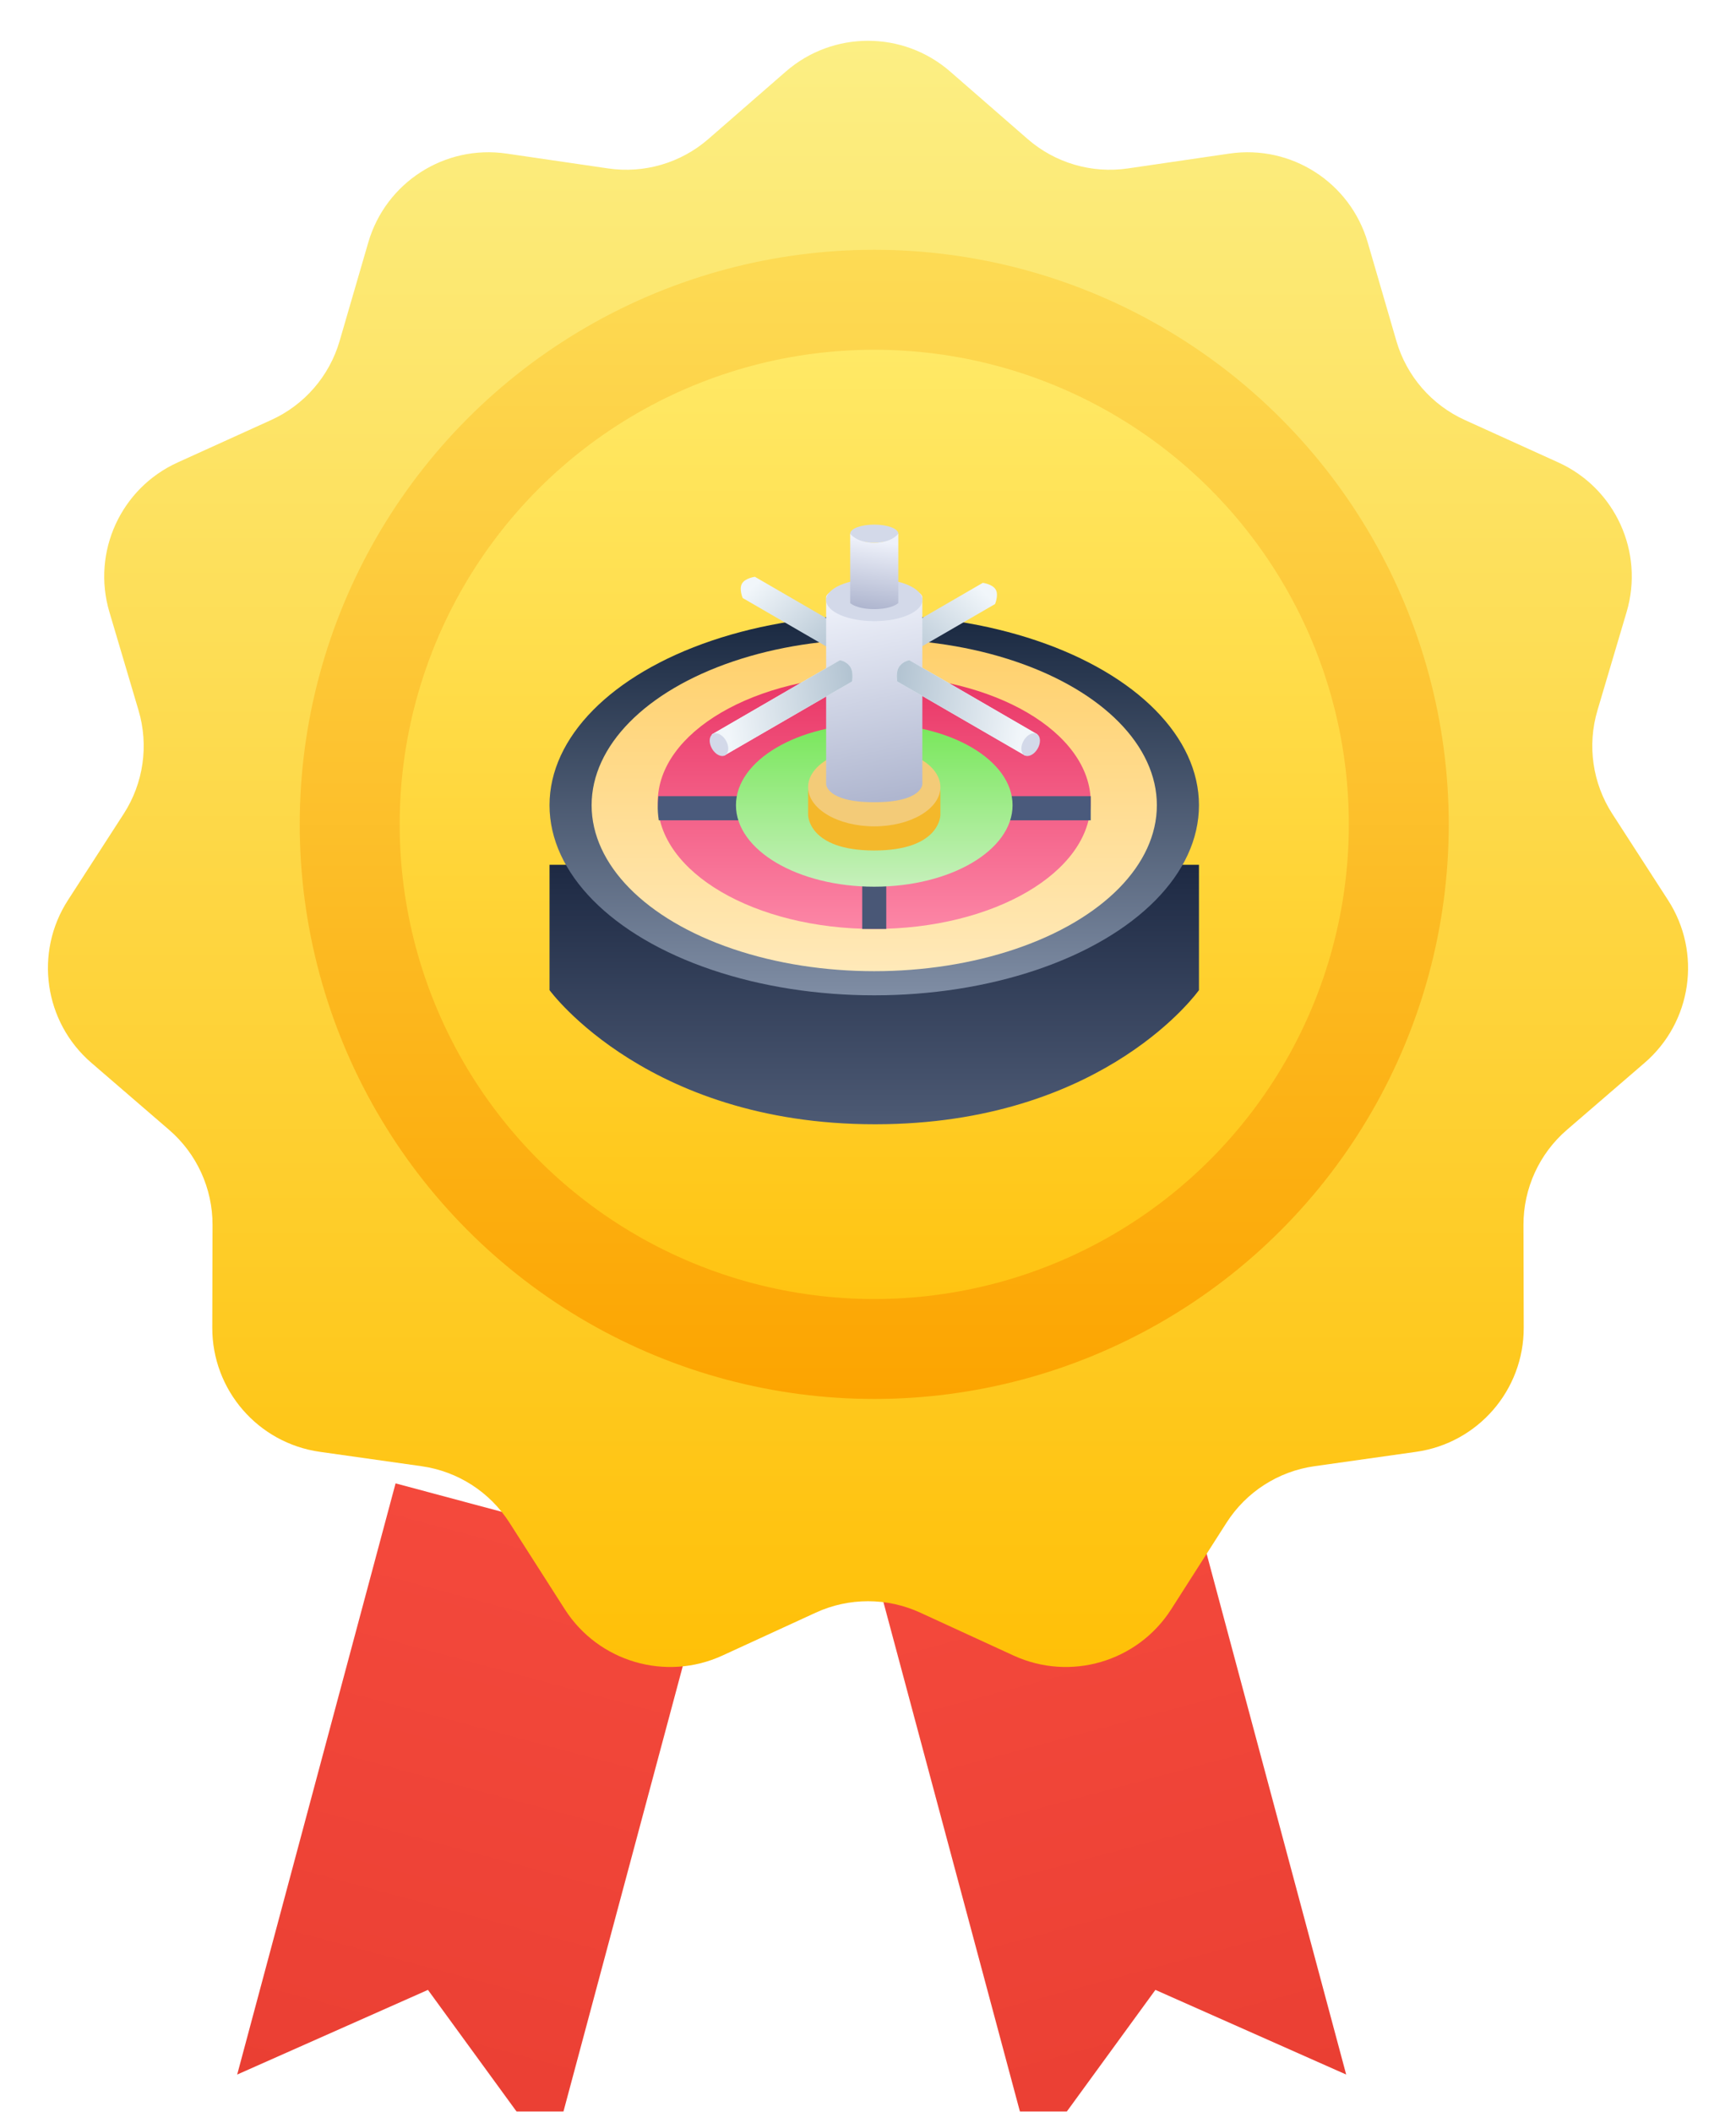 <svg width="111" height="135" viewBox="0 0 111 135" fill="none" xmlns="http://www.w3.org/2000/svg">
<g filter="url(#filter0_i_2436_29363)">
<path d="M29.293 91.832L49.348 97.205L39.221 135L31.363 124.214L19.166 129.626L29.293 91.832Z" fill="url(#paint0_linear_2436_29363)"/>
</g>
<g filter="url(#filter1_i_2436_29363)">
<path d="M79.947 91.832L59.892 97.205L70.02 135L77.877 124.214L90.075 129.626L79.947 91.832Z" fill="url(#paint1_linear_2436_29363)"/>
</g>
<path d="M50.246 4.574C53.258 1.952 57.742 1.952 60.754 4.574L65.705 8.886C67.465 10.419 69.807 11.106 72.116 10.768L78.613 9.818C82.564 9.24 86.336 11.665 87.452 15.499L89.286 21.802C89.938 24.043 91.537 25.888 93.662 26.852L99.641 29.565C103.277 31.215 105.14 35.294 104.006 39.123L102.141 45.417C101.478 47.655 101.825 50.071 103.092 52.031L106.654 57.545C108.822 60.899 108.183 65.338 105.159 67.945L100.187 72.232C98.419 73.757 97.406 75.977 97.411 78.311L97.427 84.876C97.437 88.869 94.5 92.258 90.546 92.816L84.045 93.735C81.734 94.061 79.681 95.381 78.424 97.347L74.888 102.879C72.737 106.243 68.435 107.507 64.807 105.839L58.841 103.097C56.72 102.122 54.28 102.122 52.159 103.097L46.193 105.839C42.565 107.507 38.263 106.243 36.112 102.879L32.576 97.347C31.319 95.381 29.266 94.061 26.954 93.735L20.454 92.816C16.5 92.258 13.563 88.869 13.573 84.876L13.589 78.311C13.595 75.977 12.581 73.757 10.813 72.232L5.841 67.945C2.817 65.338 2.178 60.899 4.346 57.545L7.908 52.031C9.175 50.071 9.522 47.655 8.859 45.417L6.994 39.123C5.86 35.294 7.723 31.215 11.359 29.565L17.338 26.852C19.463 25.888 21.062 24.043 21.714 21.802L23.548 15.499C24.664 11.665 28.436 9.24 32.387 9.818L38.884 10.768C41.193 11.106 43.535 10.419 45.295 8.886L50.246 4.574Z" fill="url(#paint2_linear_2436_29363)"/>
<ellipse cx="55.899" cy="52.703" rx="36.734" ry="36.733" fill="url(#paint3_linear_2436_29363)"/>
<ellipse cx="55.9" cy="52.703" rx="30.345" ry="30.344" fill="url(#paint4_linear_2436_29363)"/>
<g filter="url(#filter2_d_2436_29363)">
<path d="M35.137 51.286H76.662V59.299C76.662 59.299 70.825 67.597 56.668 67.868C41.568 68.158 35.137 59.299 35.137 59.299V51.286Z" fill="url(#paint5_linear_2436_29363)"/>
</g>
<ellipse cx="55.899" cy="51.478" rx="20.763" ry="12.153" fill="url(#paint6_linear_2436_29363)"/>
<ellipse cx="55.899" cy="51.478" rx="18.071" ry="10.61" fill="url(#paint7_linear_2436_29363)"/>
<ellipse cx="55.899" cy="51.286" rx="13.842" ry="8.102" fill="url(#paint8_linear_2436_29363)"/>
<rect x="55.13" y="54.758" width="1.538" height="4.63" fill="#495776"/>
<path d="M42.122 52.443C42.122 52.443 42.052 51.973 42.058 51.672C42.064 51.37 42.062 51.286 42.095 50.9L48.595 50.9L48.595 52.443L42.122 52.443Z" fill="#4A5A7C"/>
<rect x="63.205" y="52.443" width="1.543" height="6.536" transform="rotate(-90 63.205 52.443)" fill="#4A5A7C"/>
<ellipse cx="55.9" cy="51.479" rx="8.843" ry="5.208" fill="url(#paint9_linear_2436_29363)"/>
<path d="M51.67 50.514H60.129V52.103C60.129 52.103 60.129 54.372 55.899 54.372C51.67 54.372 51.67 52.103 51.67 52.103V50.514Z" fill="#F4B82B"/>
<path d="M62.841 37.261L56.899 40.703C56.899 40.703 56.815 41.004 56.998 41.403C57.181 41.802 57.68 42.06 57.68 42.06L63.622 38.618C63.622 38.618 63.867 38.05 63.669 37.698C63.467 37.34 62.841 37.261 62.841 37.261Z" fill="url(#paint10_linear_2436_29363)"/>
<path d="M48.269 36.875L54.211 40.318C54.211 40.318 54.295 40.618 54.112 41.017C53.929 41.416 53.43 41.674 53.43 41.674L47.488 38.232C47.488 38.232 47.243 37.664 47.441 37.312C47.642 36.954 48.269 36.875 48.269 36.875Z" fill="url(#paint11_linear_2436_29363)"/>
<ellipse cx="55.899" cy="50.321" rx="4.229" ry="2.508" fill="#F3CB78"/>
<path d="M52.823 38.168C52.823 38.168 52.823 37.397 55.899 37.397C58.975 37.397 58.975 38.168 58.975 38.168V50.128C58.975 50.128 58.975 51.286 55.899 51.286C52.823 51.286 52.823 50.128 52.823 50.128V38.168Z" fill="url(#paint12_linear_2436_29363)"/>
<path d="M45.518 46.951L53.7 42.21C53.7 42.21 54.074 42.245 54.34 42.596C54.606 42.947 54.481 43.567 54.481 43.567L46.299 48.307L45.518 46.951Z" fill="#F1F6FA"/>
<path d="M45.518 46.951L53.7 42.21C53.7 42.21 54.074 42.245 54.34 42.596C54.606 42.947 54.481 43.567 54.481 43.567L46.299 48.307L45.518 46.951Z" fill="url(#paint13_linear_2436_29363)"/>
<path d="M66.334 46.951L58.151 42.21C58.151 42.21 57.777 42.245 57.511 42.596C57.245 42.947 57.371 43.567 57.371 43.567L65.553 48.307L66.334 46.951Z" fill="#F1F6FA"/>
<path d="M66.334 46.951L58.151 42.21C58.151 42.21 57.777 42.245 57.511 42.596C57.245 42.947 57.371 43.567 57.371 43.567L65.553 48.307L66.334 46.951Z" fill="url(#paint14_linear_2436_29363)"/>
<ellipse rx="0.516" ry="0.785" transform="matrix(0.865 -0.501 0.499 0.867 45.971 47.604)" fill="#D3D9E9"/>
<ellipse rx="0.516" ry="0.785" transform="matrix(-0.865 -0.501 -0.499 0.867 65.901 47.604)" fill="#D3D9E9"/>
<ellipse cx="55.899" cy="38.361" rx="3.076" ry="1.35" fill="#D3D9E9"/>
<ellipse cx="55.899" cy="34.117" rx="1.538" ry="0.579" fill="#D3D9E9"/>
<path d="M54.361 34.117C54.361 34.117 54.746 34.696 55.899 34.696C57.053 34.696 57.437 34.117 57.437 34.117V38.554C57.437 38.554 57.053 38.94 55.899 38.94C54.746 38.94 54.361 38.554 54.361 38.554V34.117Z" fill="url(#paint15_linear_2436_29363)"/>
<defs>
<filter id="filter0_i_2436_29363" x="15.165" y="91.832" width="34.183" height="46.169" filterUnits="userSpaceOnUse" color-interpolation-filters="sRGB">
<feFlood flood-opacity="0" result="BackgroundImageFix"/>
<feBlend mode="normal" in="SourceGraphic" in2="BackgroundImageFix" result="shape"/>
<feColorMatrix in="SourceAlpha" type="matrix" values="0 0 0 0 0 0 0 0 0 0 0 0 0 0 0 0 0 0 127 0" result="hardAlpha"/>
<feOffset dx="-4" dy="3"/>
<feGaussianBlur stdDeviation="2"/>
<feComposite in2="hardAlpha" operator="arithmetic" k2="-1" k3="1"/>
<feColorMatrix type="matrix" values="0 0 0 0 0 0 0 0 0 0 0 0 0 0 0 0 0 0 0.25 0"/>
<feBlend mode="normal" in2="shape" result="effect1_innerShadow_2436_29363"/>
</filter>
<filter id="filter1_i_2436_29363" x="55.892" y="91.832" width="34.183" height="46.169" filterUnits="userSpaceOnUse" color-interpolation-filters="sRGB">
<feFlood flood-opacity="0" result="BackgroundImageFix"/>
<feBlend mode="normal" in="SourceGraphic" in2="BackgroundImageFix" result="shape"/>
<feColorMatrix in="SourceAlpha" type="matrix" values="0 0 0 0 0 0 0 0 0 0 0 0 0 0 0 0 0 0 127 0" result="hardAlpha"/>
<feOffset dx="-4" dy="3"/>
<feGaussianBlur stdDeviation="2"/>
<feComposite in2="hardAlpha" operator="arithmetic" k2="-1" k3="1"/>
<feColorMatrix type="matrix" values="0 0 0 0 0 0 0 0 0 0 0 0 0 0 0 0 0 0 0.25 0"/>
<feBlend mode="normal" in2="shape" result="effect1_innerShadow_2436_29363"/>
</filter>
<filter id="filter2_d_2436_29363" x="28.137" y="48.286" width="55.525" height="30.59" filterUnits="userSpaceOnUse" color-interpolation-filters="sRGB">
<feFlood flood-opacity="0" result="BackgroundImageFix"/>
<feColorMatrix in="SourceAlpha" type="matrix" values="0 0 0 0 0 0 0 0 0 0 0 0 0 0 0 0 0 0 127 0" result="hardAlpha"/>
<feOffset dy="4"/>
<feGaussianBlur stdDeviation="3.5"/>
<feComposite in2="hardAlpha" operator="out"/>
<feColorMatrix type="matrix" values="0 0 0 0 0 0 0 0 0 0 0 0 0 0 0 0 0 0 0.25 0"/>
<feBlend mode="normal" in2="BackgroundImageFix" result="effect1_dropShadow_2436_29363"/>
<feBlend mode="normal" in="SourceGraphic" in2="effect1_dropShadow_2436_29363" result="shape"/>
</filter>
<linearGradient id="paint0_linear_2436_29363" x1="39.321" y1="94.518" x2="29.194" y2="132.313" gradientUnits="userSpaceOnUse">
<stop stop-color="#F4493C"/>
<stop offset="1" stop-color="#EA3F33"/>
</linearGradient>
<linearGradient id="paint1_linear_2436_29363" x1="69.92" y1="94.518" x2="80.046" y2="132.313" gradientUnits="userSpaceOnUse">
<stop stop-color="#F4493C"/>
<stop offset="1" stop-color="#EA3F33"/>
</linearGradient>
<linearGradient id="paint2_linear_2436_29363" x1="55.5" y1="0" x2="55.5" y2="110.996" gradientUnits="userSpaceOnUse">
<stop stop-color="#FCF087"/>
<stop offset="1" stop-color="#FFBE02"/>
</linearGradient>
<linearGradient id="paint3_linear_2436_29363" x1="55.899" y1="15.971" x2="55.899" y2="89.436" gradientUnits="userSpaceOnUse">
<stop stop-color="#FDDB55"/>
<stop offset="1" stop-color="#FCA400"/>
</linearGradient>
<linearGradient id="paint4_linear_2436_29363" x1="55.9" y1="22.359" x2="55.9" y2="83.048" gradientUnits="userSpaceOnUse">
<stop stop-color="#FFE966"/>
<stop offset="1" stop-color="#FFC412"/>
</linearGradient>
<linearGradient id="paint5_linear_2436_29363" x1="55.899" y1="51.286" x2="55.899" y2="67.875" gradientUnits="userSpaceOnUse">
<stop stop-color="#1D2943"/>
<stop offset="1" stop-color="#4D5A74"/>
</linearGradient>
<linearGradient id="paint6_linear_2436_29363" x1="55.899" y1="39.326" x2="55.899" y2="63.632" gradientUnits="userSpaceOnUse">
<stop stop-color="#192840"/>
<stop offset="1" stop-color="#7F8DA4"/>
</linearGradient>
<linearGradient id="paint7_linear_2436_29363" x1="55.899" y1="40.869" x2="55.899" y2="62.088" gradientUnits="userSpaceOnUse">
<stop stop-color="#FFD06B"/>
<stop offset="1" stop-color="#FFE9B9"/>
</linearGradient>
<linearGradient id="paint8_linear_2436_29363" x1="55.899" y1="43.184" x2="55.899" y2="59.388" gradientUnits="userSpaceOnUse">
<stop stop-color="#E93565"/>
<stop offset="1" stop-color="#FC86A6"/>
</linearGradient>
<linearGradient id="paint9_linear_2436_29363" x1="55.9" y1="46.27" x2="55.9" y2="56.687" gradientUnits="userSpaceOnUse">
<stop stop-color="#78E75A"/>
<stop offset="1" stop-color="#C6F0BB"/>
</linearGradient>
<linearGradient id="paint10_linear_2436_29363" x1="62.436" y1="37.397" x2="57.998" y2="42.204" gradientUnits="userSpaceOnUse">
<stop stop-color="#F1F6FA"/>
<stop offset="1" stop-color="#B3C4D2"/>
</linearGradient>
<linearGradient id="paint11_linear_2436_29363" x1="48.674" y1="37.011" x2="53.112" y2="41.818" gradientUnits="userSpaceOnUse">
<stop stop-color="#F1F6FA"/>
<stop offset="1" stop-color="#B3C4D2"/>
</linearGradient>
<linearGradient id="paint12_linear_2436_29363" x1="53.4" y1="38.554" x2="55.916" y2="51.282" gradientUnits="userSpaceOnUse">
<stop stop-color="#EEF1FA"/>
<stop offset="1" stop-color="#AFB6CF"/>
</linearGradient>
<linearGradient id="paint13_linear_2436_29363" x1="46.498" y1="46.283" x2="54.587" y2="45.143" gradientUnits="userSpaceOnUse">
<stop stop-color="#F1F6FA"/>
<stop offset="1" stop-color="#B3C4D2"/>
</linearGradient>
<linearGradient id="paint14_linear_2436_29363" x1="65.354" y1="46.283" x2="57.265" y2="45.143" gradientUnits="userSpaceOnUse">
<stop stop-color="#F1F6FA"/>
<stop offset="1" stop-color="#B3C4D2"/>
</linearGradient>
<linearGradient id="paint15_linear_2436_29363" x1="55.899" y1="34.503" x2="55.282" y2="38.852" gradientUnits="userSpaceOnUse">
<stop offset="0.017" stop-color="#EEF1FA"/>
<stop offset="1" stop-color="#AFB6CF"/>
</linearGradient>
</defs>
</svg>
